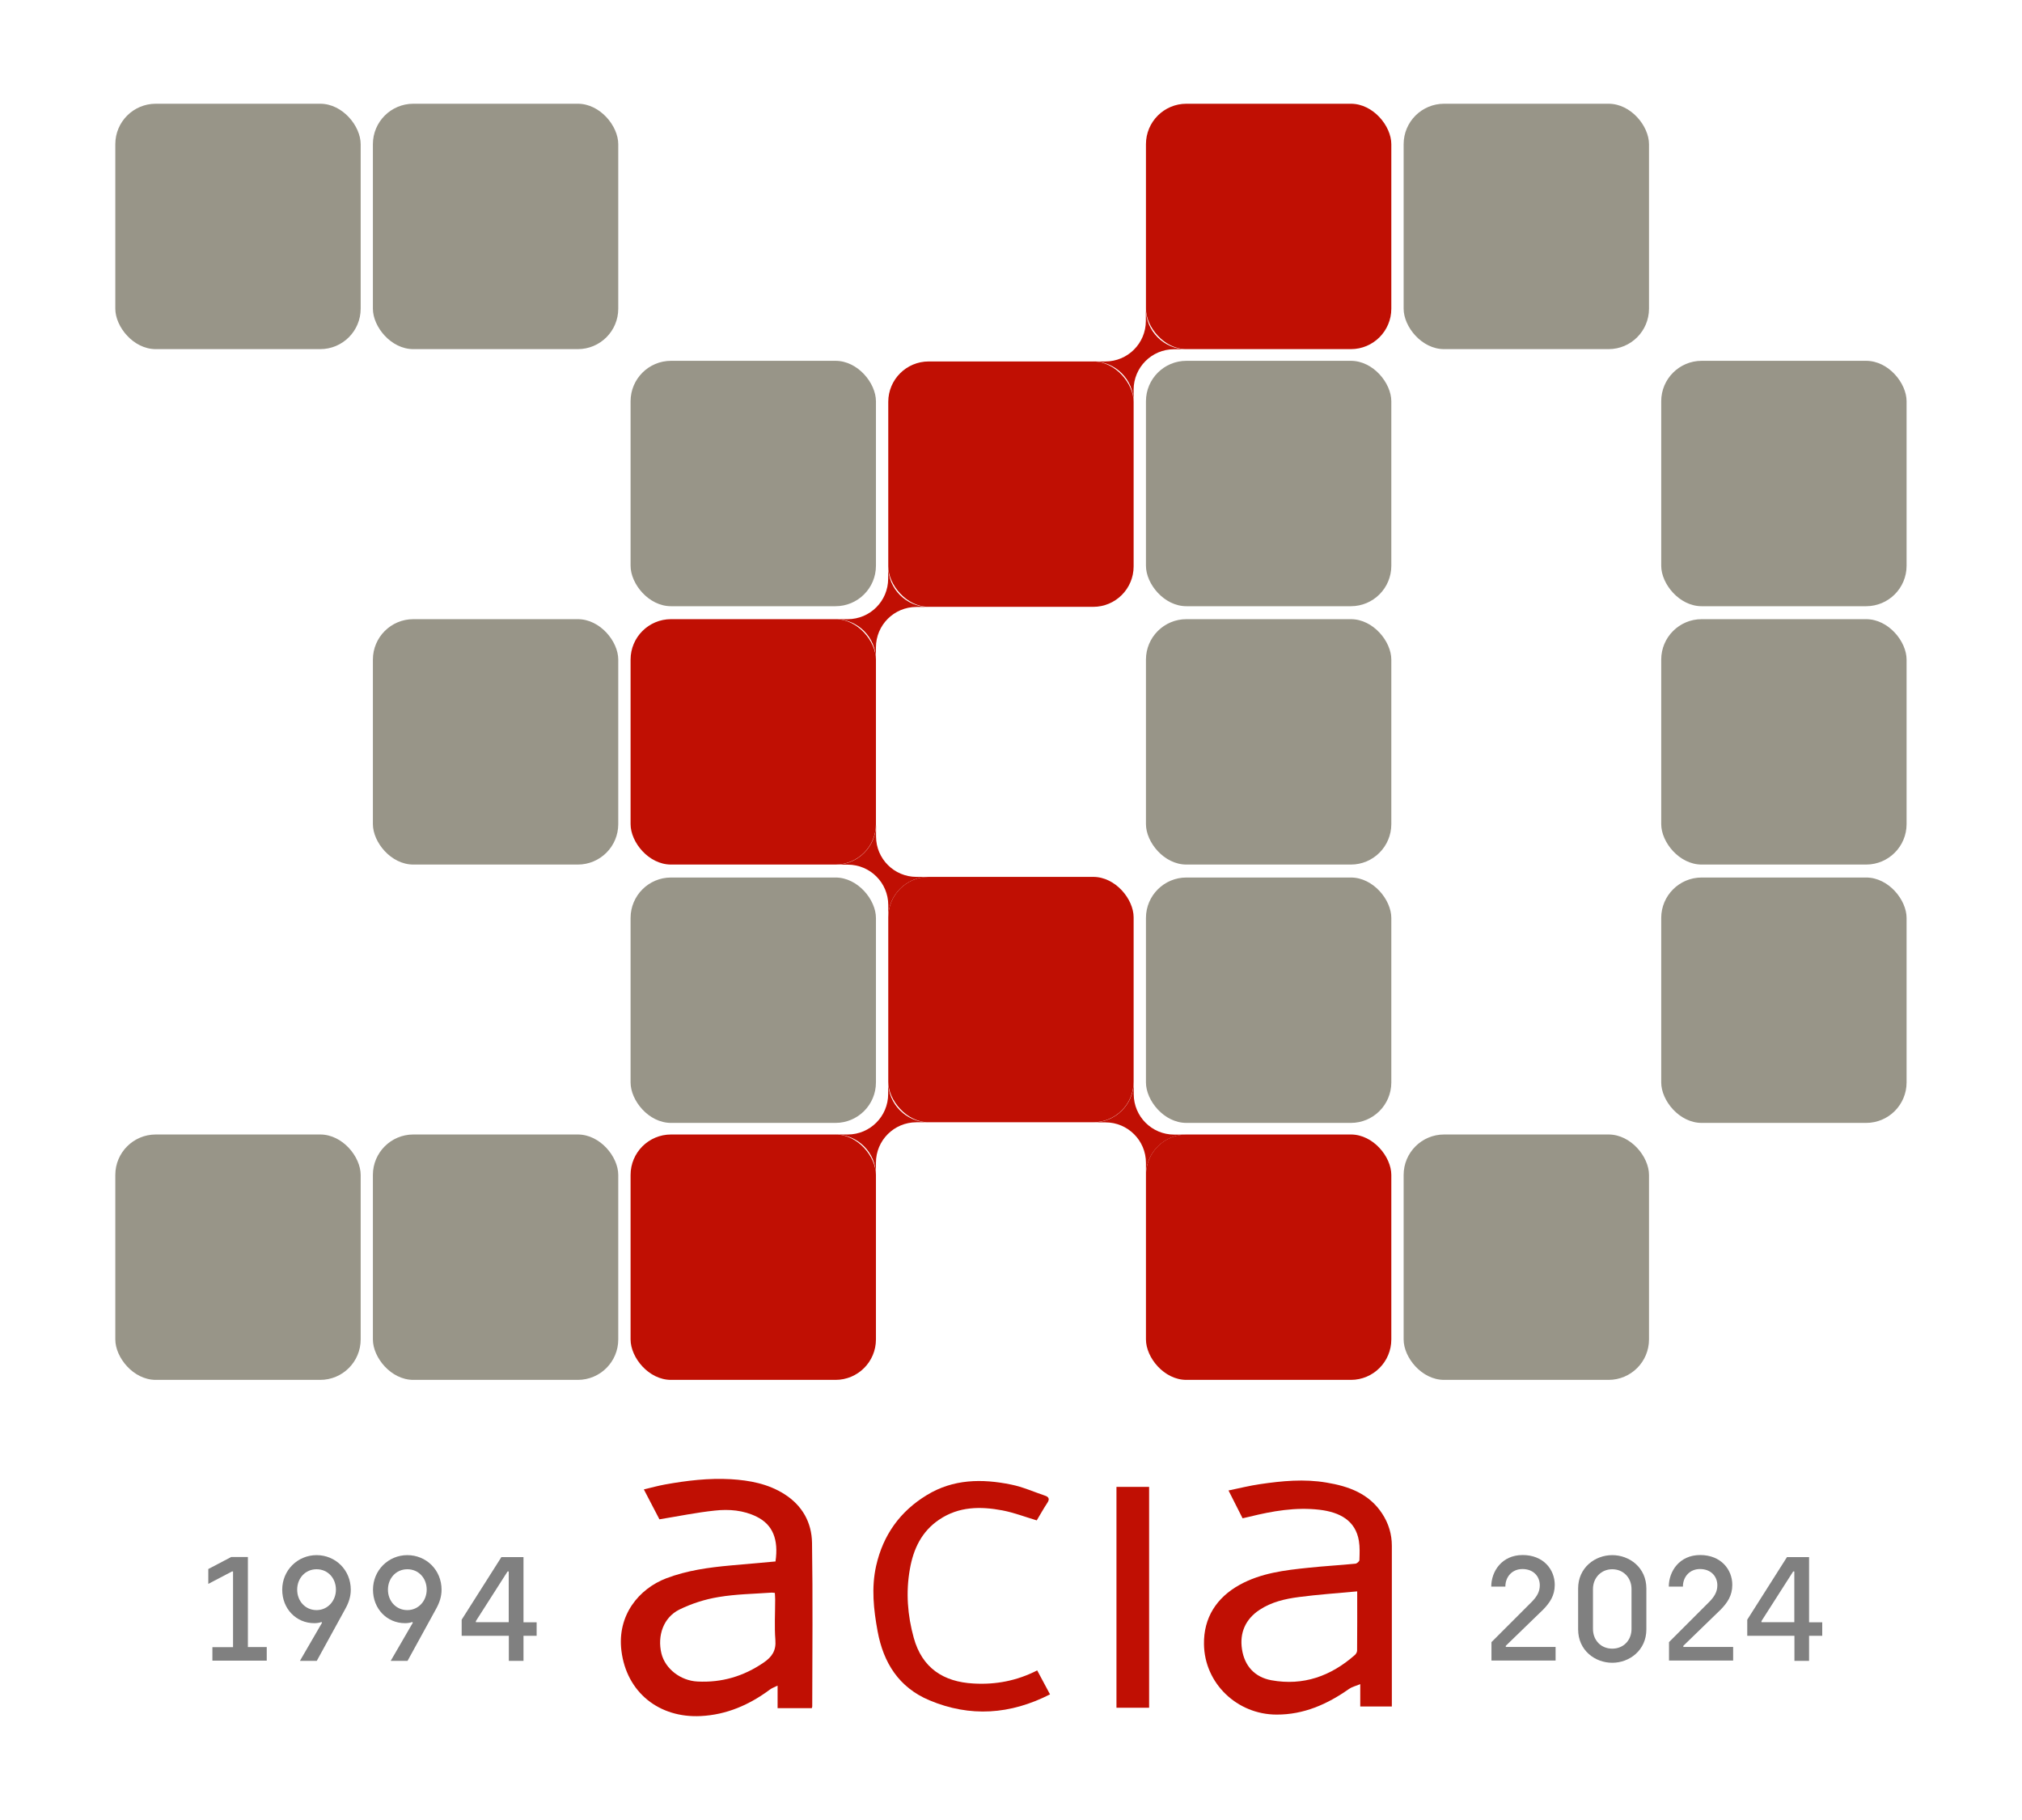 <?xml version="1.0" encoding="UTF-8"?>
<svg id="Capa_1" data-name="Capa 1" xmlns="http://www.w3.org/2000/svg" viewBox="0 0 192.01 172.81">
  <defs>
    <style>
      .cls-1 {
        fill: #989588;
      }

      .cls-2 {
        fill-rule: evenodd;
      }

      .cls-2, .cls-3 {
        fill: #c00f03;
      }

      .cls-4 {
        fill: gray;
      }
    </style>
  </defs>
  <g>
    <path class="cls-2" d="M73.64,148.27c.31-2.1-.26-3.51-1.79-4.26-1.25-.62-2.63-.73-3.98-.58-1.72,.18-3.42,.53-5.25,.83-.43-.83-.93-1.77-1.48-2.84,.71-.17,1.36-.35,2.02-.47,2.06-.37,4.14-.62,6.24-.5,1.79,.11,3.53,.43,5.09,1.42,1.7,1.08,2.59,2.69,2.62,4.62,.08,5.18,.03,10.36,.02,15.54,0,.04-.02,.07-.04,.16h-3.25v-2.14c-.31,.15-.53,.23-.71,.36-1.96,1.46-4.13,2.41-6.59,2.53-3.94,.2-7.04-2.24-7.53-6.2-.42-3.38,1.67-5.89,4.26-6.88,1.97-.75,4.03-1.03,6.11-1.22,1.41-.12,2.83-.25,4.27-.38Zm-.05,2.98c-.13-.01-.23-.04-.33-.03-1.68,.12-3.37,.14-5.03,.42-1.28,.21-2.56,.62-3.72,1.19-1.51,.75-2.11,2.48-1.7,4.17,.36,1.45,1.81,2.58,3.42,2.66,2.3,.12,4.38-.49,6.29-1.8,.79-.54,1.19-1.13,1.11-2.14-.1-1.28-.02-2.57-.02-3.85,0-.2-.02-.39-.03-.62Z"/>
    <path class="cls-2" d="M117.99,144.15c-.42-.83-.85-1.67-1.33-2.63,1.06-.22,2.02-.46,2.99-.6,2.1-.31,4.2-.51,6.31-.15,2.12,.35,4.06,1.05,5.3,2.96,.6,.92,.91,1.94,.91,3.04v15.26h-3v-2.12c-.44,.18-.79,.26-1.06,.45-2.07,1.46-4.31,2.45-6.88,2.44-3.74,0-6.85-2.95-6.9-6.68-.04-2.51,1.19-4.43,3.4-5.65,2.02-1.11,4.26-1.38,6.5-1.61,1.49-.16,2.99-.24,4.49-.39,.14-.02,.37-.22,.37-.34,.02-.61,.05-1.23-.05-1.83-.32-1.92-1.8-2.72-3.75-2.95-2.25-.26-4.45,.12-6.63,.66-.19,.05-.39,.09-.66,.15Zm10.9,6.95c-1.92,.18-3.74,.3-5.55,.54-1.31,.17-2.61,.47-3.74,1.22-1.33,.88-1.9,2.18-1.66,3.74,.24,1.58,1.21,2.65,2.79,2.94,3.03,.55,5.65-.39,7.93-2.4,.11-.1,.21-.27,.21-.41,.02-1.81,.01-3.62,.01-5.63Z"/>
    <path class="cls-2" d="M98.49,158.6c.43,.79,.81,1.52,1.22,2.28-3.77,1.92-7.58,2.19-11.46,.56-2.9-1.22-4.36-3.57-4.91-6.54-.38-2.06-.61-4.14-.14-6.23,.66-2.92,2.27-5.17,4.81-6.71,2.5-1.53,5.24-1.57,8.01-1,1.1,.22,2.14,.69,3.21,1.05,.36,.12,.47,.32,.23,.68-.37,.56-.69,1.14-1.01,1.67-1.11-.33-2.17-.74-3.27-.95-2.07-.39-4.12-.38-5.98,.87-1.69,1.13-2.47,2.81-2.8,4.72-.39,2.19-.22,4.38,.37,6.51,.79,2.86,2.81,4.19,5.69,4.34,2.11,.12,4.11-.26,6.04-1.25Z"/>
    <path class="cls-2" d="M109.12,162.15h-3.1v-20.97h3.1v20.97Z"/>
  </g>
  <rect class="cls-3" x="108.82" y="9.85" width="23.3" height="23.3" rx="3.84" ry="3.84"/>
  <rect class="cls-1" x="133.29" y="9.85" width="23.3" height="23.3" rx="3.84" ry="3.84"/>
  <rect class="cls-1" x="133.29" y="107.72" width="23.3" height="23.3" rx="3.84" ry="3.84"/>
  <rect class="cls-1" x="157.75" y="34.26" width="23.3" height="23.3" rx="3.84" ry="3.84"/>
  <rect class="cls-1" x="157.75" y="58.79" width="23.3" height="23.3" rx="3.84" ry="3.84"/>
  <rect class="cls-1" x="157.75" y="83.32" width="23.3" height="23.3" rx="3.84" ry="3.84"/>
  <rect class="cls-1" x="108.82" y="34.26" width="23.3" height="23.3" rx="3.84" ry="3.84"/>
  <rect class="cls-1" x="108.82" y="58.79" width="23.3" height="23.3" rx="3.84" ry="3.84"/>
  <rect class="cls-1" x="108.82" y="83.32" width="23.3" height="23.3" rx="3.84" ry="3.84"/>
  <rect class="cls-3" x="84.35" y="34.32" width="23.3" height="23.3" rx="3.84" ry="3.84"/>
  <rect class="cls-3" x="84.35" y="83.26" width="23.3" height="23.3" rx="3.84" ry="3.84"/>
  <rect class="cls-3" x="108.82" y="107.72" width="23.3" height="23.3" rx="3.84" ry="3.84"/>
  <path class="cls-3" d="M108.82,111.57v-1.16c0-2.12-1.72-3.84-3.84-3.84h-1.16c2.12,0,3.84-1.72,3.84-3.84v1.16c0,2.12,1.72,3.84,3.84,3.84h1.16c-2.12,0-3.84,1.72-3.84,3.84Z"/>
  <path class="cls-3" d="M84.35,87.1v-1.16c0-2.12-1.72-3.84-3.84-3.84h-1.16c2.12,0,3.84-1.72,3.84-3.84v1.16c0,2.12,1.72,3.84,3.84,3.84h1.16c-2.12,0-3.84,1.72-3.84,3.84Z"/>
  <path class="cls-3" d="M79.34,107.72h1.16c2.12,0,3.84-1.72,3.84-3.84v-1.16c0,2.12,1.72,3.84,3.84,3.84h-1.16c-2.12,0-3.84,1.72-3.84,3.84v1.16c0-2.12-1.72-3.84-3.84-3.84Z"/>
  <path class="cls-3" d="M79.34,58.79h1.16c2.12,0,3.84-1.72,3.84-3.84v-1.16c0,2.12,1.72,3.84,3.84,3.84h-1.16c-2.12,0-3.84,1.72-3.84,3.84v1.16c0-2.12-1.72-3.84-3.84-3.84Z"/>
  <path class="cls-3" d="M103.81,34.32h1.16c2.12,0,3.84-1.72,3.84-3.84v-1.16c0,2.12,1.72,3.84,3.84,3.84h-1.16c-2.12,0-3.84,1.72-3.84,3.84v1.16c0-2.12-1.72-3.84-3.84-3.84Z"/>
  <rect class="cls-3" x="59.88" y="107.72" width="23.3" height="23.3" rx="3.84" ry="3.84"/>
  <g>
    <path class="cls-4" d="M141.63,155.92l3.84-3.84c.45-.46,.75-.93,.75-1.55,0-.87-.62-1.55-1.65-1.55-.97,0-1.62,.73-1.62,1.67h-1.34c0-1.44,1-3,2.98-3s3.05,1.38,3.05,2.83c0,1.04-.48,1.7-1.08,2.33l-3.57,3.46v.11h4.73v1.29h-6.09v-1.77Z"/>
    <path class="cls-4" d="M149.86,154.71v-3.88c0-1.98,1.6-3.17,3.24-3.17s3.24,1.18,3.24,3.17v3.88c0,1.98-1.6,3.17-3.24,3.17s-3.24-1.18-3.24-3.17Zm5.07-.04v-3.79c0-1.07-.77-1.88-1.83-1.88s-1.83,.82-1.83,1.88v3.79c0,1.07,.76,1.87,1.83,1.87s1.83-.8,1.83-1.87Z"/>
    <path class="cls-4" d="M158.49,155.92l3.84-3.84c.45-.46,.75-.93,.75-1.55,0-.87-.62-1.55-1.65-1.55-.97,0-1.62,.73-1.62,1.67h-1.34c0-1.44,1-3,2.98-3s3.05,1.38,3.05,2.83c0,1.04-.48,1.7-1.08,2.33l-3.57,3.46v.11h4.73v1.29h-6.09v-1.77Z"/>
    <path class="cls-4" d="M170.39,155.32h-4.47v-1.53l3.77-5.94h2.1v6.19h1.25v1.28h-1.25v2.38h-1.39v-2.38Zm0-1.28v-4.83h-.11l-3.01,4.71v.11h3.12Z"/>
  </g>
  <g>
    <path class="cls-4" d="M20.16,156.4h1.97v-7.19h-.1l-2.25,1.18v-1.41l2.17-1.14h1.59v8.55h1.79v1.29h-5.16v-1.29Z"/>
    <path class="cls-4" d="M30.59,154.08l-.07-.07c-.17,.07-.41,.11-.68,.11-1.69,0-3.04-1.34-3.04-3.18s1.46-3.28,3.26-3.28,3.25,1.41,3.25,3.28c0,.68-.2,1.25-.54,1.86l-2.69,4.9h-1.6l2.1-3.62Zm1.31-3.14c0-1.1-.77-1.94-1.84-1.94s-1.84,.86-1.84,1.94,.77,1.94,1.84,1.94,1.84-.89,1.84-1.94Z"/>
    <path class="cls-4" d="M39.21,154.08l-.07-.07c-.17,.07-.41,.11-.68,.11-1.69,0-3.04-1.34-3.04-3.18s1.46-3.28,3.26-3.28,3.25,1.41,3.25,3.28c0,.68-.2,1.25-.54,1.86l-2.69,4.9h-1.6l2.1-3.62Zm1.31-3.14c0-1.1-.77-1.94-1.84-1.94s-1.84,.86-1.84,1.94,.77,1.94,1.84,1.94,1.84-.89,1.84-1.94Z"/>
    <path class="cls-4" d="M48.31,155.32h-4.47v-1.53l3.77-5.94h2.1v6.19h1.25v1.28h-1.25v2.38h-1.39v-2.38Zm0-1.28v-4.83h-.11l-3.01,4.71v.11h3.12Z"/>
  </g>
  <rect class="cls-3" x="59.88" y="58.79" width="23.3" height="23.3" rx="3.84" ry="3.84"/>
  <rect class="cls-1" x="59.88" y="34.26" width="23.3" height="23.3" rx="3.84" ry="3.84"/>
  <rect class="cls-1" x="35.41" y="58.79" width="23.3" height="23.3" rx="3.84" ry="3.84"/>
  <rect class="cls-1" x="35.41" y="9.85" width="23.3" height="23.3" rx="3.84" ry="3.84"/>
  <rect class="cls-1" x="10.95" y="9.85" width="23.3" height="23.3" rx="3.84" ry="3.84"/>
  <rect class="cls-1" x="35.41" y="107.72" width="23.3" height="23.3" rx="3.84" ry="3.84"/>
  <rect class="cls-1" x="10.95" y="107.72" width="23.3" height="23.3" rx="3.84" ry="3.84"/>
  <rect class="cls-1" x="59.88" y="83.32" width="23.3" height="23.3" rx="3.84" ry="3.84"/>
</svg>